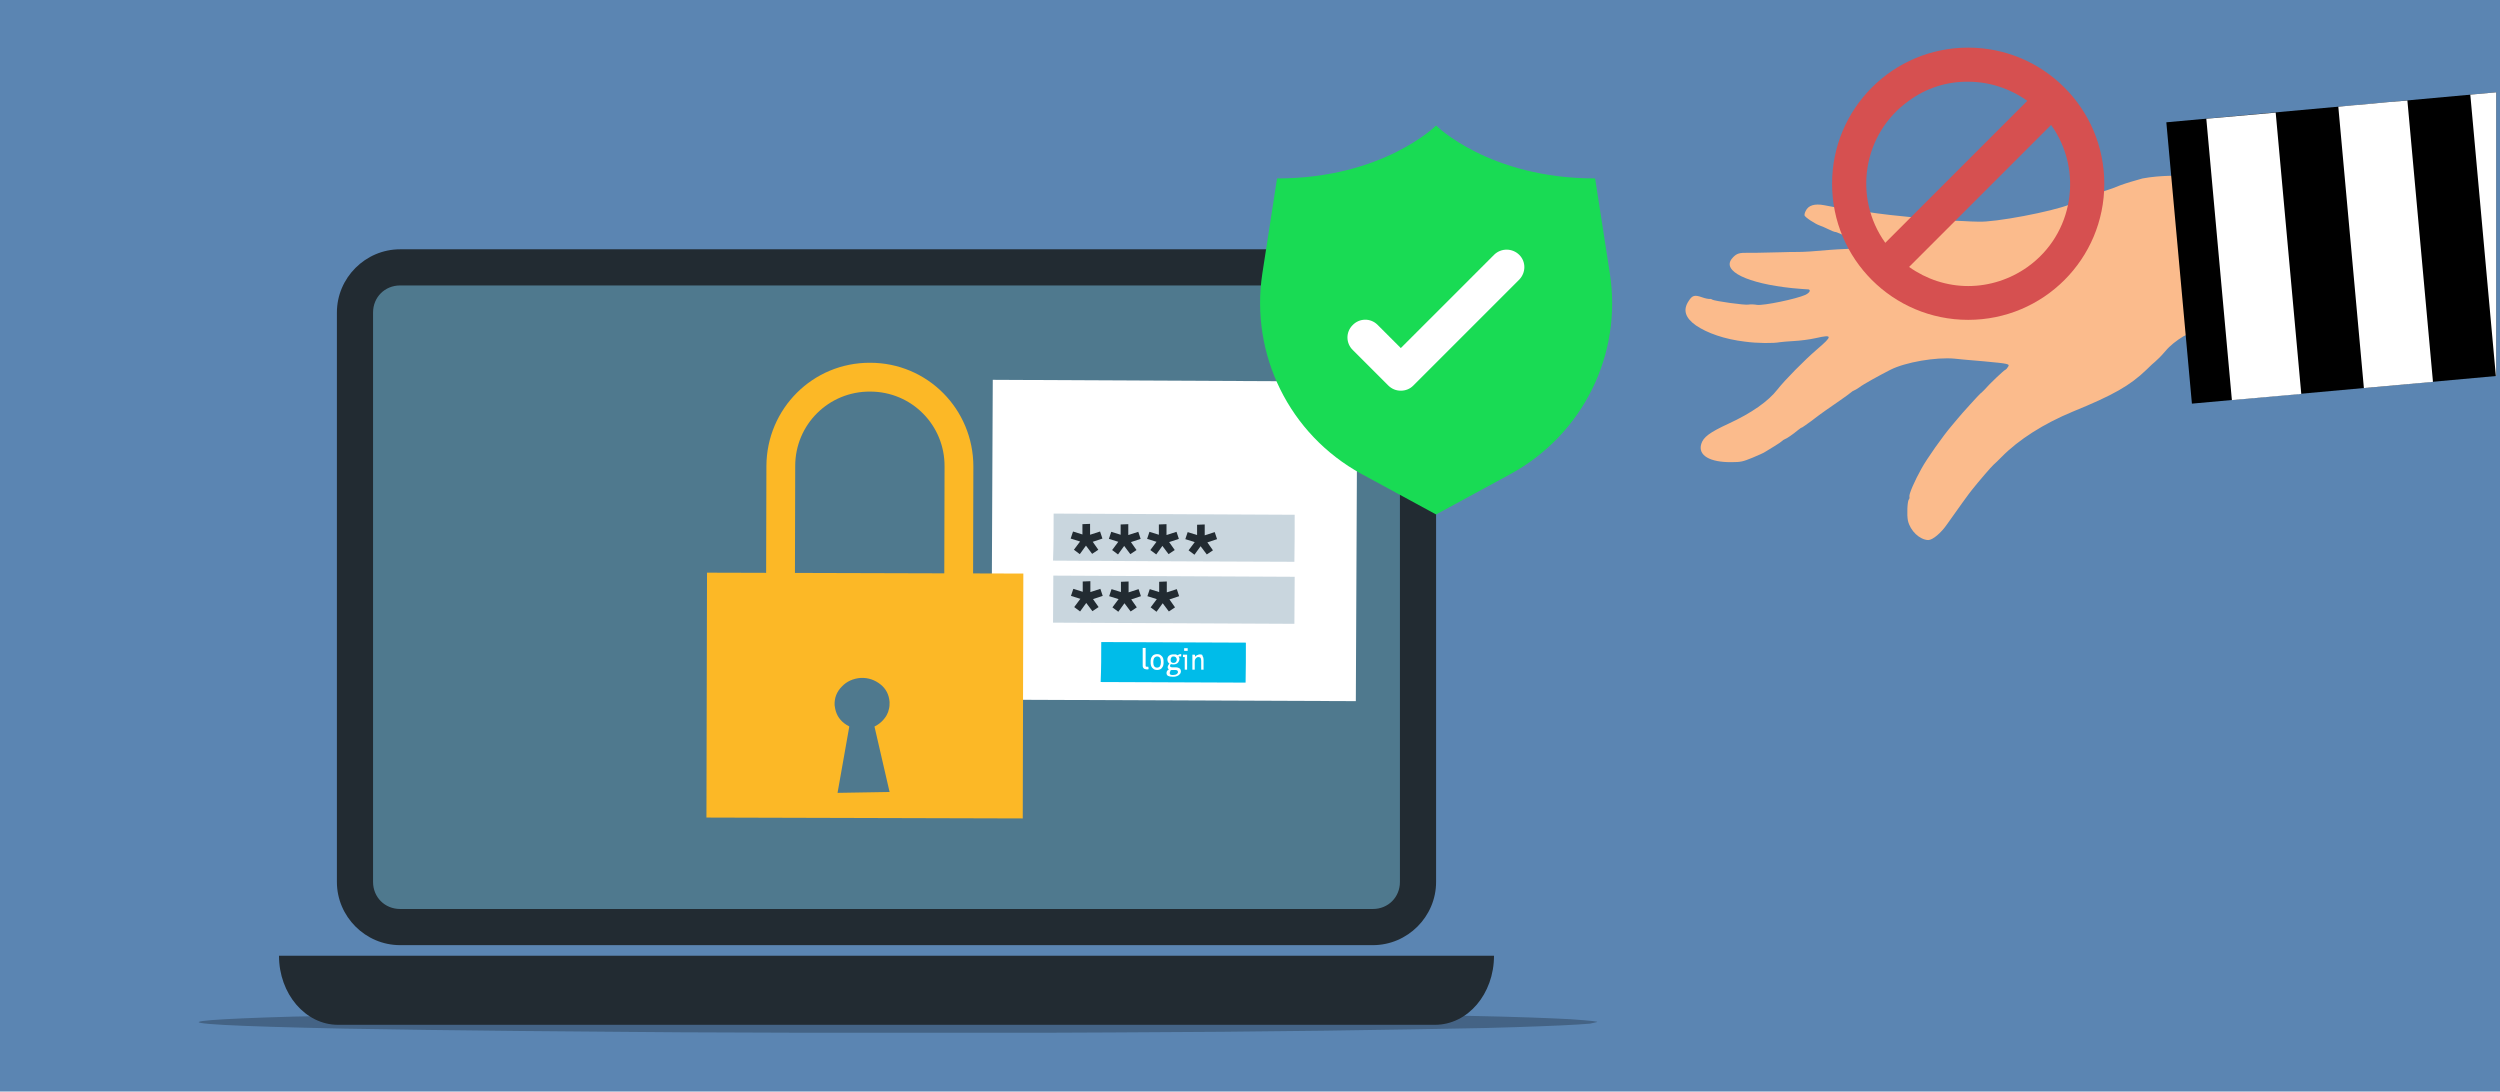 <?xml version="1.0" encoding="utf-8"?>
<!-- Generator: Adobe Illustrator 26.3.1, SVG Export Plug-In . SVG Version: 6.00 Build 0)  -->
<svg version="1.1" id="레이어_1" xmlns="http://www.w3.org/2000/svg" xmlns:xlink="http://www.w3.org/1999/xlink" x="0px"
	 y="0px" viewBox="0 0 850.4 371.3" style="enable-background:new 0 0 850.4 371.3;" xml:space="preserve">
<style type="text/css">
	.st0{fill:#5B85B2;}
	.st1{fill-opacity:0.255;}
	.st2{fill:#4F798E;}
	.st3{fill:#222B32;}
	.st4{fill:#D7EDF9;}
	.st5{fill:#FFB79F;}
	.st6{fill:#71CFEB;}
	.st7{fill:#FFFFFF;}
	.st8{fill:#C9D6DE;}
	.st9{fill:#00BCE9;}
	.st10{fill:#FBBB8C;}
	.st11{fill:#FCB826;}
	.st12{fill:#D65050;}
	.st13{fill:#19DB54;}
</style>
<rect class="st0" width="850.4" height="371.3"/>
<g>
	<path class="st1" d="M543.1,347.7l-2.2,0.5c-4.6,0.4-13.1,0.8-25.5,1.2c-6.2,0.2-13.4,0.4-21.5,0.5c-2.9,0.1-17.3,0.3-43.3,0.7
		c-22.3,0.3-46.4,0.5-72.3,0.6c-12.9,0.1-26.3,0.1-40.1,0.1c-6.4,0-28.1,0-65.1,0c-35-0.1-55.2-0.2-60.6-0.3
		c-12.5-0.1-24.4-0.2-35.6-0.3c-22.5-0.2-42.3-0.5-59.7-0.8c-38.7-0.8-54.7-1.7-48.2-2.6c2.9-0.4,10-0.8,21.4-1.2
		c5.7-0.2,12.4-0.4,20.3-0.5c2.7-0.1,16.7-0.3,41.9-0.7c42-0.5,92.9-0.8,152.8-0.9c29.9,0,57.6,0.1,83.1,0.2
		c12.7,0.1,24.9,0.2,36.5,0.3c28.1,0.3,44.2,0.5,48.5,0.6c19.9,0.3,35.5,0.6,46.9,1c5.7,0.2,10.3,0.4,13.9,0.6
		C541.3,347.2,544.2,347.5,543.1,347.7"/>
</g>
<g>
	<path class="st2" d="M136.1,96.7C136.1,96.7,136.1,96.7,136.1,96.7L136.1,96.7c-5.4,0-9.6,4.2-9.6,9.6l0,193.7
		c0,5.4,4.2,9.6,9.6,9.6l0,0l330.9,0l0,0c5.4,0,9.6-4.2,9.6-9.6V106.3c0-5.4-4.1-9.6-9.6-9.6l0,0c0,0,0,0,0,0L136.1,96.7z"/>
</g>
<g>
	<path class="st3" d="M136.1,84.8c-11.8,0-21.5,9.7-21.5,21.5V300c0,11.8,9.7,21.5,21.5,21.5l330.9,0c11.8,0,21.5-9.7,21.5-21.5
		l0-193.7c0-11.8-9.7-21.5-21.5-21.5L136.1,84.8L136.1,84.8z M136.1,97.1l330.9,0c5.2,0,9.2,4,9.2,9.2V300c0,5.2-4,9.2-9.2,9.2
		l-330.9,0c-5.2,0-9.2-4-9.2-9.2l0-193.7C126.9,101.1,130.9,97.1,136.1,97.1L136.1,97.1z"/>
</g>
<g>
	<path d="M270.8,330l61.6,0c0.9,0,1.7,0.8,1.7,1.7c0,0.9-0.8,1.7-1.7,1.7l-61.6,0c-0.9,0-1.7-0.8-1.7-1.7
		C269,330.8,269.8,330,270.8,330z"/>
</g>
<g>
	<path class="st4" d="M293.4,374.2L293.4,374.2L293.4,374.2L293.4,374.2"/>
</g>
<g>
	<path class="st5" d="M487.7,280.8L487.7,280.8L487.7,280.8L487.7,280.8"/>
</g>
<g>
	<path class="st3" d="M94.9,325.1c0,13,9,23.5,20.1,23.5l373.1,0c11.2,0,20.1-10.5,20.1-23.5H94.9L94.9,325.1z"/>
</g>
<g>
	<path class="st6" d="M433.7,176.1c3.9-0.6,6.6-4.2,6-8.1c-0.6-3.9-4.2-6.6-8.1-6c-3.9,0.6-6.6,4.2-6,8.1
		C426.2,174,429.8,176.6,433.7,176.1z"/>
</g>
<g>
	<path class="st6" d="M438.3,174.7c-1.2,1.3-2.9,2.2-4.8,2.5c-1.8,0.3-3.6-0.1-5.2-0.9c-4.3,1.4-7.2,5.7-6.5,10.4
		c0.8,5.2,4.5,1.2,9.6,0.4l7.6-1.1c5.2-0.8,9.9,2,9.1-3.2C447.4,177.9,443.1,174.5,438.3,174.7z"/>
</g>
<g>
	<g>
		<path class="st7" d="M337.7,129.2l62,0.3l62,0.3c-0.2,36.2-0.3,72.4-0.5,108.7l-124-0.5C337.4,201.7,337.5,165.5,337.7,129.2"/>
	</g>
	<g>
		<path class="st8" d="M358.4,174.7l41,0.2l41,0.2c0,5.3,0,10.6-0.1,16c-27.4-0.1-54.7-0.2-82.1-0.4
			C358.4,185.4,358.4,180.1,358.4,174.7"/>
	</g>
	<g>
		<path class="st3" d="M368.2,178.3l0,3.5l-3.2-1l-0.8,2.4l3.2,1l-2.1,2.8l2,1.5l2.1-2.9l2.1,2.8l2.1-1.4l-1.9-2.7l3.3-1.1l-0.8-2.4
			l-3.4,1.1l0-3.7L368.2,178.3z"/>
	</g>
	<g>
		<path class="st3" d="M381.2,178.4l0,3.5l-3.2-1l-0.8,2.4l3.2,1l-2.1,2.8l2,1.5l2.1-2.9l2.1,2.8l2.1-1.4l-1.9-2.7l3.3-1.1l-0.8-2.4
			l-3.4,1.1l0-3.7L381.2,178.4z"/>
	</g>
	<g>
		<path class="st3" d="M394.2,178.4l0,3.5l-3.2-1l-0.8,2.4l3.2,1l-2.1,2.8l2,1.5l2.1-2.9l2.1,2.8l2.1-1.4l-1.9-2.7l3.3-1.1l-0.8-2.4
			l-3.4,1.1l0-3.7L394.2,178.4z"/>
	</g>
	<g>
		<path class="st3" d="M407.2,178.5l0,3.5l-3.2-1l-0.8,2.4l3.2,1l-2.1,2.8l2,1.5l2.1-2.9l2.1,2.8l2.1-1.4l-1.9-2.7l3.3-1.1l-0.8-2.4
			l-3.4,1.1l0-3.7L407.2,178.5z"/>
	</g>
	<g>
		<path class="st8" d="M358.3,195.8l82.1,0.4l-0.1,16l-82.1-0.4L358.3,195.8"/>
	</g>
	<g>
		<path class="st3" d="M368.3,197.8l0,3.5l-3.2-1l-0.8,2.4l3.2,1l-2.1,2.8l2,1.5l2.1-2.9l2.1,2.8l2.1-1.4l-1.9-2.7l3.3-1.1l-0.8-2.4
			l-3.4,1.1l0-3.7L368.3,197.8z"/>
	</g>
	<g>
		<path class="st3" d="M381.3,197.9l0,3.5l-3.2-1l-0.8,2.4l3.2,1l-2.1,2.8l2,1.5l2.1-2.9l2.1,2.8l2.1-1.4l-1.9-2.7l3.3-1.1l-0.8-2.4
			l-3.4,1.1l0-3.7L381.3,197.9z"/>
	</g>
	<g>
		<path class="st3" d="M394.3,197.9l0,3.5l-3.2-1l-0.8,2.4l3.2,1l-2.1,2.8l2,1.5l2.1-2.9l2.1,2.8l2.1-1.4l-1.9-2.7l3.3-1.1l-0.8-2.4
			l-3.4,1.1l0-3.7L394.3,197.9z"/>
	</g>
	<g>
		<path class="st9" d="M374.6,218.4l24.6,0.1l24.6,0.1c0,4.5,0,9.1-0.1,13.6c-16.4-0.1-32.9-0.1-49.3-0.2
			C374.6,227.5,374.6,222.9,374.6,218.4"/>
	</g>
	<g>
		<path class="st7" d="M403.4,220.5c-0.1,0-0.2,0-0.3,0c-0.1,0-0.2,0-0.3,0c0,0.1,0,0.2,0,0.2c0,0.1,0,0.2,0,0.2c0,0.1,0,0.2,0,0.2
			c0,0.1,0,0.2,0,0.3c0.1,0,0.2,0,0.3,0c0.1,0,0.2,0,0.3,0c0.1,0,0.2,0,0.3,0c0.1,0,0.2,0,0.3,0c0-0.1,0-0.2,0-0.3
			c0-0.1,0-0.2,0-0.2c0-0.1,0-0.2,0-0.2c0-0.1,0-0.2,0-0.2c-0.1,0-0.2,0-0.3,0C403.6,220.5,403.5,220.5,403.4,220.5z M399.2,223.3
			c0.4,0,0.6,0.1,0.8,0.3c0.2,0.2,0.3,0.5,0.3,0.8c0,0.3-0.1,0.6-0.3,0.8c-0.2,0.2-0.4,0.3-0.8,0.3c-0.4,0-0.6-0.1-0.8-0.3
			c-0.2-0.2-0.2-0.5-0.2-0.8c0-0.3,0.1-0.6,0.3-0.8C398.5,223.4,398.8,223.3,399.2,223.3z M393.6,223.3c0.5,0,0.8,0.2,1,0.5
			c0.2,0.3,0.3,0.8,0.3,1.4c0,0.6-0.1,1-0.3,1.4c-0.2,0.3-0.6,0.5-1,0.5c-0.5,0-0.8-0.2-1-0.5c-0.2-0.3-0.3-0.8-0.3-1.4
			c0-0.6,0.1-1,0.3-1.4C392.9,223.5,393.2,223.3,393.6,223.3z M402.4,222.7c0,0.1,0,0.1,0,0.2c0,0.1,0,0.1,0,0.2c0,0.1,0,0.1,0,0.2
			c0,0.1,0,0.1,0,0.2l0.6,0l0,4.3c0.1,0,0.2,0,0.2,0c0.1,0,0.2,0,0.2,0c0.1,0,0.2,0,0.2,0c0.1,0,0.2,0,0.2,0l0-5.1L402.4,222.7z
			 M408.2,222.6c-0.2,0-0.4,0-0.6,0.1c-0.2,0.1-0.3,0.1-0.5,0.2c-0.1,0.1-0.3,0.2-0.4,0.3c-0.1,0.1-0.2,0.2-0.2,0.3
			c0-0.1,0-0.3,0-0.4c0-0.2,0-0.3-0.1-0.4c-0.1,0-0.1,0-0.2,0c-0.1,0-0.1,0-0.2,0c-0.1,0-0.1,0-0.2,0c-0.1,0-0.1,0-0.2,0l0,5.1
			c0.1,0,0.2,0,0.2,0s0.2,0,0.2,0c0.1,0,0.2,0,0.2,0c0.1,0,0.2,0,0.2,0l0-2.6c0-0.3,0-0.6,0.1-0.8c0.1-0.2,0.2-0.4,0.3-0.5
			c0.1-0.1,0.3-0.2,0.4-0.3c0.2-0.1,0.3-0.1,0.5-0.1c0.3,0,0.5,0.1,0.7,0.3c0.1,0.2,0.2,0.6,0.2,1l0,3c0.1,0,0.2,0,0.2,0
			c0.1,0,0.2,0,0.2,0c0.1,0,0.2,0,0.2,0c0.1,0,0.2,0,0.2,0l0-3.2c0-0.7-0.1-1.2-0.4-1.5C409.2,222.8,408.8,222.6,408.2,222.6z
			 M389.1,220.4c-0.1,0-0.2,0-0.2,0c-0.1,0-0.2,0-0.2,0l0,5.9c0,0.3,0,0.5,0.1,0.7c0.1,0.2,0.2,0.3,0.3,0.4c0.1,0.1,0.3,0.2,0.4,0.2
			c0.2,0,0.3,0.1,0.5,0.1c0.1,0,0.2,0,0.4,0c0.1,0,0.2,0,0.3-0.1c0-0.3,0-0.5-0.1-0.8c-0.1,0-0.1,0-0.2,0c-0.1,0-0.1,0-0.2,0
			c-0.1,0-0.2,0-0.2,0c-0.1,0-0.1-0.1-0.2-0.1c-0.1-0.1-0.1-0.1-0.1-0.2c0-0.1,0-0.3,0-0.4l0-5.7c-0.1,0-0.2,0-0.2,0
			C389.3,220.4,389.2,220.4,389.1,220.4z M393.6,222.5c-0.4,0-0.7,0.1-1,0.2c-0.3,0.1-0.5,0.3-0.7,0.6c-0.2,0.2-0.3,0.5-0.4,0.8
			c-0.1,0.3-0.1,0.7-0.1,1.1c0,0.4,0,0.7,0.1,1.1c0.1,0.3,0.2,0.6,0.4,0.8c0.2,0.2,0.4,0.4,0.7,0.6c0.3,0.1,0.6,0.2,1,0.2
			c0.4,0,0.7-0.1,1-0.2c0.3-0.1,0.5-0.3,0.7-0.6c0.2-0.2,0.3-0.5,0.4-0.8c0.1-0.3,0.1-0.7,0.1-1.1c0-0.4,0-0.7-0.1-1.1
			c-0.1-0.3-0.2-0.6-0.4-0.8c-0.2-0.2-0.4-0.4-0.7-0.6C394.4,222.6,394,222.5,393.6,222.5z M398.6,227.9
			C398.7,227.9,398.7,227.9,398.6,227.9l1.2,0c0.3,0,0.6,0.1,0.7,0.2c0.1,0.1,0.2,0.3,0.2,0.5c0,0.3-0.2,0.5-0.4,0.7
			c-0.3,0.2-0.7,0.3-1.2,0.3c-0.2,0-0.3,0-0.5,0c-0.1,0-0.3-0.1-0.4-0.1c-0.1-0.1-0.2-0.1-0.2-0.2c-0.1-0.1-0.1-0.2-0.1-0.4
			c0-0.2,0.1-0.4,0.2-0.6C398.1,228,398.4,227.9,398.6,227.9z M399.2,222.6c-0.3,0-0.6,0-0.9,0.1c-0.3,0.1-0.5,0.2-0.7,0.4
			c-0.2,0.2-0.3,0.3-0.4,0.6c-0.1,0.2-0.1,0.5-0.1,0.7c0,0.3,0.1,0.6,0.2,0.8c0.1,0.2,0.3,0.4,0.5,0.6c-0.2,0.1-0.3,0.3-0.4,0.5
			c-0.1,0.2-0.2,0.4-0.2,0.6c0,0.2,0,0.4,0.1,0.5c0.1,0.1,0.2,0.2,0.3,0.3c-0.2,0.1-0.4,0.3-0.6,0.5c-0.1,0.2-0.2,0.5-0.2,0.7
			c0,0.5,0.2,0.8,0.5,1c0.4,0.2,0.9,0.3,1.6,0.3c0.4,0,0.8,0,1.1-0.1c0.3-0.1,0.6-0.2,0.9-0.4c0.2-0.2,0.4-0.3,0.6-0.6
			c0.1-0.2,0.2-0.5,0.2-0.7c0-0.4-0.1-0.7-0.4-1c-0.3-0.2-0.7-0.4-1.3-0.4l-1.3,0c-0.3,0-0.5-0.1-0.6-0.2c-0.1-0.1-0.1-0.2-0.1-0.3
			c0-0.1,0-0.2,0.1-0.4c0.1-0.1,0.2-0.2,0.3-0.2c0.2,0.1,0.5,0.1,0.7,0.1c0.3,0,0.6,0,0.8-0.1c0.3-0.1,0.5-0.2,0.7-0.4
			c0.2-0.2,0.3-0.3,0.4-0.6c0.1-0.2,0.2-0.5,0.2-0.7c0-0.2,0-0.3-0.1-0.5c0-0.1-0.1-0.3-0.2-0.4l0.9,0c0-0.1,0-0.2,0-0.2
			c0-0.1,0-0.2,0-0.2c0-0.2,0-0.3,0-0.4c-0.3,0-0.5,0-0.7,0.1c-0.2,0.1-0.4,0.2-0.5,0.3c-0.2-0.1-0.4-0.2-0.6-0.3
			C399.7,222.6,399.5,222.6,399.2,222.6z"/>
	</g>
</g>
<g>
	<g>
		<path class="st10" d="M620.5,69.8L620.5,69.8L620.5,69.8L620.5,69.8L620.5,69.8c1.5,0.3,3.2,0.6,3.7,0.7c2.1,0.4,8,1.3,9.9,1.5
			c1.2,0.1,3.2,0.4,4.6,0.6c3.1,0.5,17.5,1.9,21.2,2.1c1.5,0.1,3.2,0.2,3.9,0.3c0.6,0.1,2.4,0.1,4.1,0.2c1.6,0.1,3.8,0.2,5,0.2
			c5.5,0.3,25.1-3.4,31.3-5.9c7.4-3,9.8-4,11.9-4.6c1.3-0.4,3.6-1.2,5.2-1.9c1.6-0.6,4.9-1.6,7.5-2.3c6.3-1.2,13.6-0.9,13.6-0.9
			c2.1,0.1,5.5,0.2,9.2,0.4c5.5,0.2,7.1,0.3,8.4,0.4c0.7,0.1,2.1,0.1,2.9,0.1c3,0.1,5.6,0.2,6.6,0.4c0.5,0.1,2.1,0.2,3.6,0.3
			c5.1,0.3-29.7-1.3,0.3-0.1l16.1,2.7c5.2,56.3-0.9,54.8-0.9,54.8c-0.6-0.1-1.3-0.4-1.7-0.5c-0.4-0.1-1-0.2-1.4-0.3
			c-0.4-0.1-2.8-0.7-5.4-1.3c-2.6-0.6-6-1.4-7.5-1.7c-1.5-0.3-3.6-0.7-4.7-0.9c-5.6-1.1-9.9-1.5-16.1-1.7c-2.4-0.1-7.3,1-9.1,2
			c-2.3,1.4-4.5,3.1-6.1,5c-1.6,1.9-2.7,2.9-3.6,3.7c-0.3,0.2-1.6,1.4-2.8,2.6c-5.7,5.5-11.4,8.7-25.1,14.3
			c-9.9,4.1-18.4,9.5-24.2,15.4c-1.1,1.1-2.4,2.4-2.8,2.7c-0.7,0.6-5,5.6-7.3,8.5c-0.7,0.8-5.4,7.3-8.4,11.6c-2.1,3.1-5,5.5-6.5,5.5
			c-2.9-0.1-6.1-3.1-6.9-6.6c-0.4-1.9-0.2-6.6,0.3-7.2c0.2-0.2,0.3-0.6,0.2-1c-0.2-0.8,1.8-5.4,4.1-9.5c1.8-3.3,7.3-11.1,10.3-14.6
			c1-1.2,1.9-2.3,2.1-2.5c1.1-1.4,7.4-8.3,7.6-8.4c0.1,0,0.7-0.6,1.4-1.3c1.7-2,6.7-6.7,7.1-6.8c0.3-0.1,0.7-0.6,1-1.1
			c0.5-0.9,0.3-1-8.3-1.8c-4.8-0.4-9.3-0.8-9.9-0.9c-6.3-0.6-16.8,1.2-21.9,3.8c-3.7,1.9-9.2,4.9-10.6,6c-0.7,0.5-1.4,0.9-1.7,1
			c-0.3,0.1-0.8,0.4-1.1,0.7c-0.3,0.3-2,1.5-3.7,2.7c-4.3,3-5.6,3.8-9.9,7.1c-1.5,1.1-2.8,2-3,2.1c-0.2,0-0.8,0.4-1.4,0.9
			c-1.9,1.6-3.9,2.9-4.5,3.1c-0.3,0.1-0.7,0.4-0.9,0.6c-0.2,0.2-1.3,1-2.5,1.7c-1.2,0.7-2.6,1.6-3.1,1.9c-0.5,0.4-2.6,1.3-4.5,2.1
			c-3.2,1.3-3.9,1.5-7,1.5c-7.5,0.1-11.6-2.3-10.4-6.2c0.7-2.3,2.8-3.9,9.3-6.9c7.8-3.6,13.5-7.6,16.6-11.6
			c2.5-3.2,9.2-10,13.4-13.6c5.5-4.7,5.4-5.2-0.3-3.9c-2.2,0.5-5.5,0.9-7.5,1c-1.9,0.1-4.1,0.3-4.8,0.4c-2,0.4-7.6,0.4-11.9-0.2
			c-6.8-0.8-12.8-2.9-16.6-5.5c-3.7-2.6-4.5-5.3-2.5-8.3c1.2-1.9,2-2.2,4.5-1.3c1.1,0.4,2.2,0.6,2.5,0.6c0.3-0.1,0.8,0,1,0.2
			c0.7,0.5,11.4,2,12.4,1.7c0.5-0.1,1.8-0.1,2.9,0.1c2.2,0.3,13.3-2,16.4-3.4c1.7-0.8,2.1-2,0.5-1.9c-0.5,0-2.8-0.2-5-0.4
			c-15.3-1.6-23.9-5.8-20.5-10c1.3-1.6,2.3-2,4.4-2c1.9,0,5.9,0,12.3-0.2c2.1-0.1,4.7-0.1,5.8-0.1c2,0,5.4-0.2,10.8-0.7
			c1.7-0.1,4-0.3,5.1-0.3c2.8,0,7.9-0.7,8.3-1.1c0.3-0.3-2.8-1.8-3.4-1.7c-0.1,0-1-0.3-1.9-0.7c-0.9-0.4-1.8-0.7-1.9-0.7
			c-0.2,0-1.2-0.4-2.2-0.8c-1.1-0.5-2.1-0.9-2.2-0.8c-0.2,0-1.2-0.4-2.2-0.9c-1-0.5-2.4-1.1-3-1.3c-1.3-0.4-5.1-2.8-5.2-3.5
			c0-0.2,0.1-0.9,0.4-1.4C615.1,69.8,617.3,69.2,620.5,69.8L620.5,69.8L620.5,69.8L620.5,69.8L620.5,69.8z"/>
	</g>
	<g>
		<path d="M849.1,31.4L736.9,41.6l8.7,95.7l103.5-9.4L849.1,31.4z"/>
	</g>
	<g>
		<path class="st7" d="M849.1,31.4l-8.8,0.8L849,128l0.1,0L849.1,31.4z"/>
	</g>
	<g>
		<path class="st7" d="M804.1,132c-2.9-31.9-5.8-63.8-8.7-95.7l5-0.5c1.5-0.1,3.1-0.3,4.6-0.4l0,0c-3.2,0.3-6.4,0.6-9.6,0.9l11.1-1
			l0,0c-0.5,0-1,0.1-1.5,0.1l0,0c0.7-0.1,1.4-0.1,2.1-0.2l0,0l-0.7,0.1l0,0c4.2-0.4,8.3-0.8,12.5-1.1c2.9,31.9,5.8,63.8,8.7,95.7
			L804.1,132L804.1,132z"/>
	</g>
	<g>
		<path class="st7" d="M759.2,136.1l-8.7-95.7c7.9-0.7,15.7-1.4,23.6-2.1l8.7,95.7L759.2,136.1z"/>
	</g>
</g>
<g>
	<path class="st11" d="M296,123.4c-19.5-0.1-35.2,15.6-35.3,35.1l-0.1,39.1l9.8,0l0.1-39.1c0-14.1,11.4-25.4,25.5-25.3
		c14.1,0,25.4,11.4,25.3,25.5l-0.1,39.1l9.8,0l0.1-39.1C331.1,139.2,315.5,123.4,296,123.4z"/>
</g>
<g>
	<path class="st11" d="M348.1,195.1l-107.6-0.3l-0.2,83.3l107.6,0.3L348.1,195.1z M348.1,195.1l-107.6-0.3l-0.2,83.3l107.6,0.3
		L348.1,195.1z M348.1,195.1l-107.6-0.3l-0.2,83.3l107.6,0.3L348.1,195.1z M348.1,195.1l-107.6-0.3l-0.2,83.3l107.6,0.3L348.1,195.1
		z"/>
</g>
<g>
	<path class="st2" d="M283.9,239.9l0.2,1.2c0.5,2.4,1.8,4.2,3.9,5.5c2.1,1.3,4.4,1.8,7.1,1.3c2.5-0.5,4.5-1.8,5.9-3.7
		c0.5-0.6,0.8-1.3,1.1-2l0.3-1.1c0.2-0.8,0.2-1.5,0.2-2.3c-0.2-2.5-1.2-4.5-3.1-6c-1.9-1.5-4.1-2.3-6.7-2.2
		c-2.6,0.2-4.8,1.2-6.4,2.9C284.6,235.3,283.8,237.4,283.9,239.9"/>
</g>
<g>
	<path class="st2" d="M289.7,242.6L289.7,242.6l-4.8,27.1c5.9-0.1,11.8-0.2,17.7-0.3c-2.1-9.1-4.2-18.2-6.3-27.3L289.7,242.6"/>
</g>
<path class="st12" d="M669.5,16.2c-25.6,0-46.3,20.7-46.3,46.3s20.7,46.3,46.3,46.3s46.3-20.7,46.3-46.3
	C715.8,36.9,695,16.2,669.5,16.2z M669.5,27.8c7.2,0,14.2,2.3,20.1,6.5l-48.3,48.3c-11.1-15.5-7.6-37.2,8-48.3
	C655.1,30,662.2,27.7,669.5,27.8z M669.5,97.3c-7.2,0-14.2-2.3-20.1-6.5l48.3-48.3c11.1,15.5,7.6,37.2-8,48.3
	C683.8,95,676.7,97.3,669.5,97.3z"/>
<path class="st13" d="M488.5,175l25.4-13.8c24.5-13.4,38-40.6,33.7-68.2l-5-32.3c-36.1,0-54.1-18-54.1-18s-18,18-54.1,18l-5,32.3
	c-4.2,27.6,9.2,54.8,33.7,68.2L488.5,175z"/>
<path class="st7" d="M476.5,132.9c-1.6,0-3.1-0.6-4.3-1.8l-12-12c-2.4-2.3-2.5-6.1-0.1-8.5c2.3-2.4,6.1-2.5,8.5-0.1
	c0.1,0,0.1,0.1,0.1,0.1l7.8,7.8l31.8-31.8c2.4-2.3,6.2-2.2,8.5,0.1c2.3,2.3,2.3,6,0,8.4l-36.1,36.1
	C479.6,132.3,478.1,132.9,476.5,132.9z"/>
</svg>
